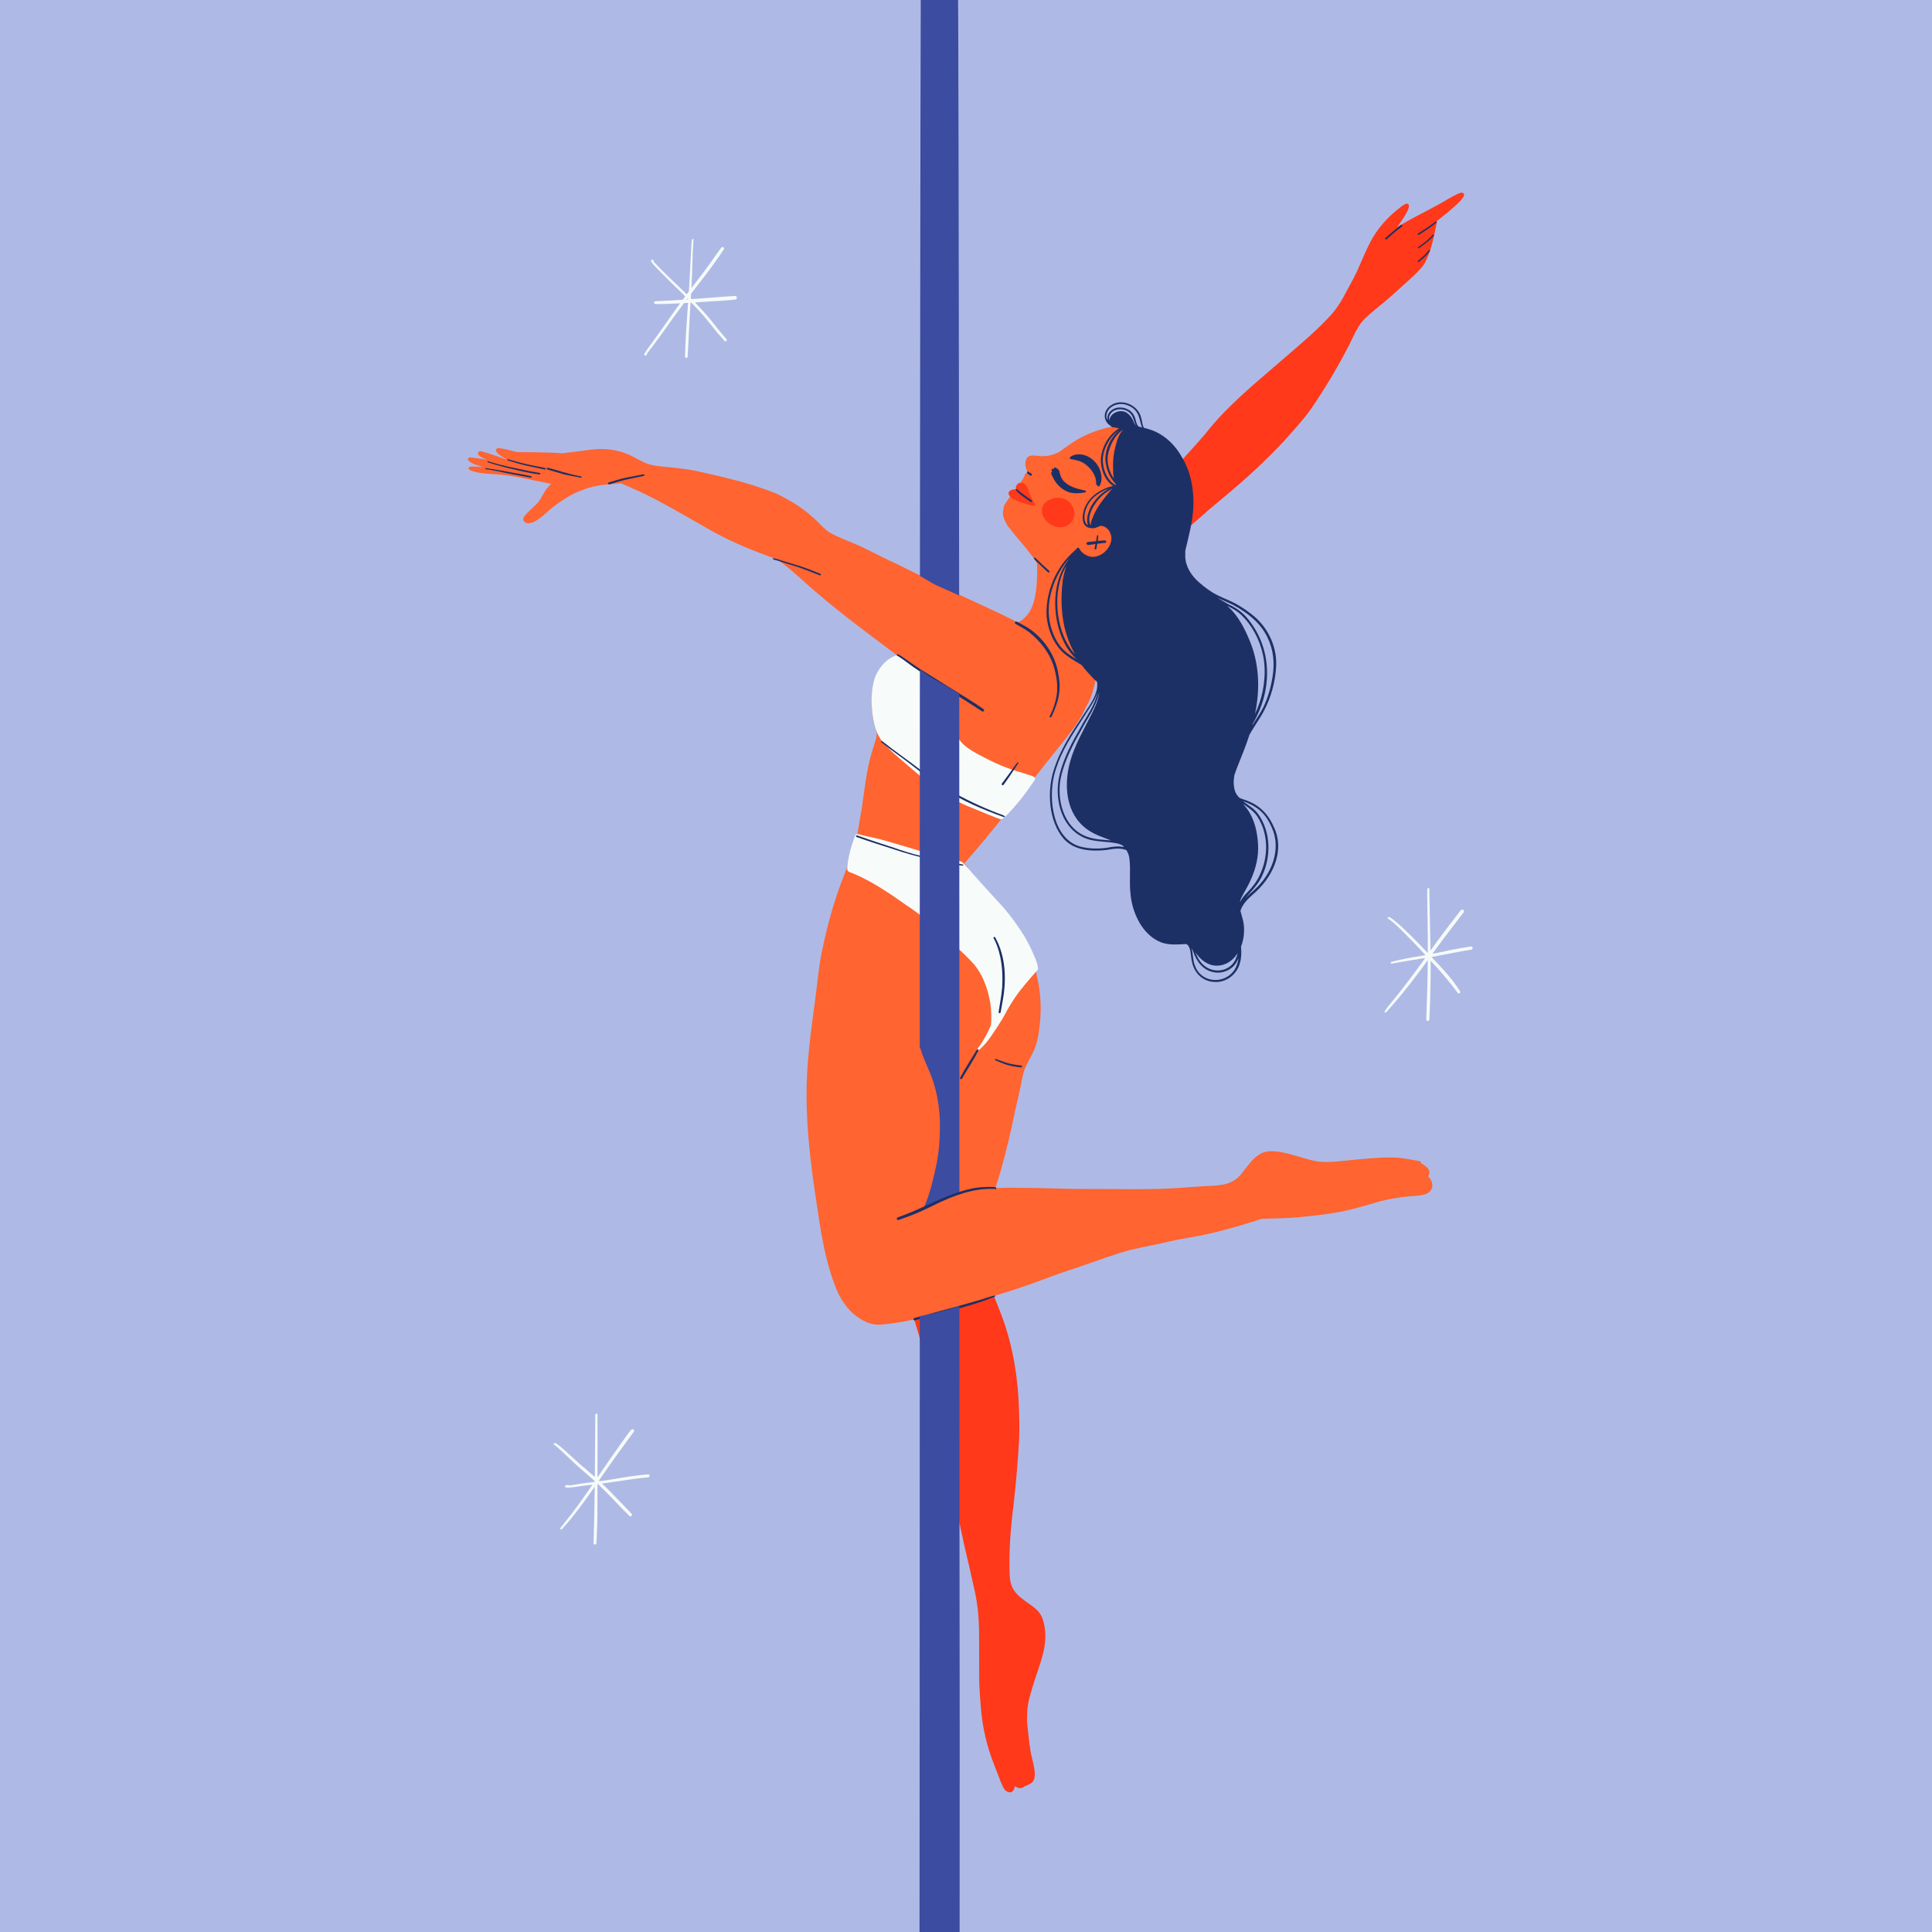 <?xml version="1.0" encoding="utf-8"?>
<!-- Generator: Adobe Illustrator 27.5.0, SVG Export Plug-In . SVG Version: 6.00 Build 0)  -->
<svg version="1.1" xmlns="http://www.w3.org/2000/svg" xmlns:xlink="http://www.w3.org/1999/xlink" x="0px" y="0px"
	 viewBox="0 0 500 500" style="enable-background:new 0 0 500 500;" xml:space="preserve">
<g id="BACKGROUND">
	<rect style="fill:#AEBAE5;" width="500" height="500"/>
</g>
<g id="OBJECT">
	<g>
		<path style="fill:#FF391A;" d="M267.68,435.101c1.529-4.735,3.73-9.709,2.517-14.762c-0.625-3.294-2.325-4.176-4.833-5.95
			c-3.604-2.634-4.121-4.278-4.103-8.61c-0.096-5.767,0.418-11.515,1.146-17.231c0.594-5.272,1.032-10.623,1.336-15.926
			c0.16-3.45,0.026-6.907-0.135-10.353c-0.444-8.035-1.999-16.043-5.052-23.504c-0.594-1.48-1.175-2.962-1.717-4.462
			c-0.352-0.884-0.639-1.845-1.268-2.576c-0.393-0.469-1.012-0.235-1.495-0.058c-0.841,0.295-1.668,0.625-2.516,0.899
			c-2.371,0.871-4.801,1.451-7.224,2.188c-1.88,0.622-3.735,1.32-5.604,1.975c-0.704,0.279-1.399,0.595-2.128,0.808
			c-0.138,0.057-0.376,0.061-0.499,0.183c-0.086,0.091-0.06,0.261,0.047,0.324c0.07,0.037,0.158,0.061,0.233,0.033
			c0.07-0.025,0.14-0.05,0.211-0.074c-0.689,0.548-0.396,1.745-0.201,2.601c0.498,2.095,1.236,4.09,1.772,6.184
			c1.804,5.9,3.246,11.96,4.297,18.052c2.246,11.924,4.57,23.838,7.23,35.678c0.715,2.945,1.397,5.9,2.029,8.865
			c0.439,1.828,0.856,3.664,1.111,5.528c0.691,4.337,0.533,8.735,0.567,13.111c0.026,2.272-0.007,4.544,0.018,6.817
			c0.05,2.525,0.269,5.045,0.47,7.561c0.411,4.786,1.526,9.506,3.267,13.983c0.396,1.027,0.804,2.049,1.197,3.077
			c0.345,0.897,0.67,1.804,1.073,2.678c0.289,0.629,0.659,1.281,1.323,1.572c1.159,0.522,1.769-0.419,1.877-1.469
			c0.562,0.424,1.354,0.685,2.032,0.396c0.242-0.136,0.444-0.333,0.716-0.419c0.801-0.362,1.804-0.642,2.15-1.541
			c0.362-0.825,0.337-1.738,0.194-2.61c-0.134-1.111-0.413-2.199-0.671-3.284c-0.566-2.217-0.714-4.508-0.996-6.772
			c-0.092-0.844-0.184-1.688-0.263-2.533c0.01-0.73,0.029-1.463,0.054-2.176C265.895,440.473,266.885,437.788,267.68,435.101z"/>
		<g>
			<path style="fill:#FF391A;" d="M377.712,49.983c-2.156,0.891-4.053,2.281-6.141,3.325c-3.335,1.843-6.791,3.471-10.021,5.501
				c0.53-0.795,4.319-5.627,2.666-6.099c-0.192-0.034-0.383,0.037-0.554,0.113c-0.702,0.336-1.295,0.859-1.901,1.341
				c-1.747,1.393-3.342,2.973-4.714,4.741c-2.37,2.958-3.737,6.541-5.26,9.972c-0.918,2.193-2.056,4.238-3.211,6.322
				c-1.194,2.372-2.556,4.678-4.397,6.616c-3.485,3.782-7.458,7.103-11.342,10.469c-5.541,4.816-11.261,9.452-16.349,14.758
				c-1.658,1.696-3.194,3.505-4.65,5.377c-1.653,1.851-3.267,3.741-4.966,5.536c-3.428,3.873-6.715,7.888-9.529,12.235
				c-1.399,2.187-2.78,4.438-3.621,6.907c-0.802,2.512-0.562,6.29,2.682,6.675c1.77,0.072,3.329-0.987,4.718-1.97
				c2.839-2.012,5.433-4.337,8.035-6.639c2.586-2.286,5.201-4.54,7.865-6.734c5.445-4.509,10.672-9.318,15.48-14.504
				c2.336-2.656,4.784-5.235,6.822-8.137c3.483-5.073,6.643-10.372,9.485-15.83c0.97-1.813,1.735-3.731,2.819-5.482
				c0.949-1.543,2.323-2.747,3.701-3.898c1.936-1.608,3.903-3.177,5.754-4.884c1.306-1.162,2.614-2.321,3.893-3.516
				c1.269-1.204,2.623-2.366,3.606-3.828c1.87-3.304,2.499-7.13,3.275-10.8c0.06-0.02,0.104-0.079,0.088-0.153
				c-0.016-0.074-0.087-0.113-0.154-0.103c-0.006-0.002-0.01-0.004-0.016-0.005c1.183-0.925,2.339-1.887,3.496-2.843
				c1.198-1.098,2.56-2.106,3.455-3.481C379.262,50.087,378.53,49.623,377.712,49.983z"/>
			<g>
				<path style="fill:#1D3065;" d="M366.935,60.741c-0.178-0.286,0.307-0.415,0.458-0.567c1.13-0.765,2.318-1.449,3.389-2.28
					c0.292-0.196,0.554-0.465,0.887-0.59c0.451,0.09-0.234,0.512-0.362,0.636c-1.28,1.083-2.738,1.914-4.124,2.847
					c-0.028,0.019-0.061,0.028-0.094,0.028C367.032,60.814,366.972,60.786,366.935,60.741z"/>
				<path style="fill:#1D3065;" d="M366.975,64.208c-0.054-0.067-0.047-0.179,0.027-0.231c0.425-0.303,0.847-0.611,1.268-0.922
					c0.905-0.67,1.768-1.411,2.514-2.253c0.056-0.117,0.234-0.122,0.299-0.008c0.044,0.073,0.026,0.17-0.041,0.223
					c-0.338,0.326-0.635,0.703-0.989,1.02c-0.863,0.837-1.866,1.509-2.847,2.198c-0.032,0.022-0.069,0.034-0.105,0.034
					C367.055,64.269,367.008,64.249,366.975,64.208z"/>
				<path style="fill:#1D3065;" d="M366.937,67.771c-0.062-0.079-0.046-0.191,0.03-0.255c0.435-0.368,0.86-0.75,1.284-1.124
					c0.621-0.496,1.096-1.139,1.593-1.739c0.935-0.034-1.483,2.206-1.722,2.353c-0.31,0.265-0.618,0.532-0.93,0.794
					c-0.032,0.027-0.071,0.04-0.11,0.04C367.026,67.839,366.972,67.815,366.937,67.771z"/>
				<path style="fill:#1D3065;" d="M358.523,61.888c-0.079-0.099-0.056-0.235,0.036-0.316c0.788-0.685,1.579-1.369,2.378-2.042
					c0.543-0.446,1.084-0.902,1.642-1.326c0.28-0.131,0.489,0.301,0.224,0.454c-1.419,0.946-2.642,2.188-3.966,3.267
					c-0.039,0.033-0.087,0.049-0.136,0.049C358.635,61.973,358.566,61.943,358.523,61.888z"/>
			</g>
		</g>
		<path style="fill:#FF6431;" d="M370.43,305.604c-0.156-0.316-0.354-0.614-0.588-0.879c-0.094-0.123-0.278-0.233-0.205-0.411
			c0.752-1.159-0.007-2.01-0.958-2.692c-0.312-0.243-0.645-0.451-0.995-0.625c0.012-0.024,0.022-0.05,0.028-0.078
			c0.037-0.175-0.078-0.358-0.255-0.393c-1.738-0.314-3.473-0.671-5.229-0.87c-2.773-0.234-5.572-0.027-8.342,0.186
			c-1.829,0.137-3.654,0.321-5.479,0.504c-2.424,0.261-4.881,0.561-7.312,0.247c-4.179-0.572-10.645-3.851-14.514-2.198
			c-2.143,1.001-3.471,3.12-4.935,4.889c-2.421,3.438-5.553,3.488-9.382,3.671c-2.368,0.13-4.734,0.294-7.098,0.464
			c-5.409,0.4-10.832,0.355-16.253,0.312c-2.388-0.02-4.776-0.039-7.162-0.021c-5.452,0.021-10.902-0.247-16.358-0.289
			c-2.576-0.018-5.194-0.068-7.795,0.053c0.505-1.564,0.997-3.133,1.45-4.714c1.442-5.075,2.65-10.212,3.682-15.386
			c0.45-1.991,0.963-4.047,1.368-6.061c0.325-1.594,0.581-3.154,1.117-4.719c0.795-1.846,1.911-3.563,2.66-5.451
			c0.87-2.428,1.166-5.029,1.364-7.588c0.227-3.462,0.013-6.932-0.76-10.317c-0.669-3.354-1.776-6.633-3.431-9.632
			c-1.272-2.278-2.915-4.314-4.582-6.31c-1.691-1.982-3.381-3.967-5.02-5.991c-1.68-2.248-3.389-4.478-5.021-6.762
			c0.032-0.043,0.029-0.105-0.009-0.145c-0.265-0.23-0.457-0.516-0.661-0.797c-0.037-0.068-0.098-0.134-0.165-0.166
			c0.872-0.989,1.726-1.994,2.598-2.983c3.605-4.254,7.076-8.619,10.611-12.931c3.494-4.314,6.839-8.743,10.342-13.05
			c2.754-3.508,5.802-6.901,7.676-10.988c0.039-0.094,0.077-0.189,0.114-0.283c0.515-0.869,0.97-1.774,1.357-2.706
			c0.687-1.773,1.031-3.652,1.546-5.479c0.821-2.918,1.338-5.913,1.695-8.921c0.542-3.84,0.891-7.772,2.66-11.296
			c1.867-3.644,4.949-6.54,7.847-9.379c3.851-3.859,7.834-8.024,9.396-13.384c1.832-5.772-0.101-12.406-4.29-16.678
			c-1.512-1.59-6.055-4.368-8.741-4.732c-1.509-0.525-3.233-0.444-4.781-0.175c-3.189,0.667-6.299,1.815-9.106,3.475
			c-1.544,0.979-3.034,2.041-4.513,3.115c-1.332,0.62-2.746,1.054-4.234,1.013c-0.397,0.022-0.829-0.033-1.267-0.088
			c-0.887-0.112-1.802-0.223-2.521,0.313c-0.804,0.836-0.741,2.364-0.259,3.409c0.027,0.171,0.08,0.362,0.145,0.55
			c-0.198,0.154-0.395,0.313-0.592,0.472c-0.076,0.34-0.224,0.664-0.39,0.97c-0.428,0.793-0.979,1.516-1.523,2.232
			c-0.503,0.664-1.029,1.311-1.52,1.984c-0.471,0.646-0.931,1.308-1.369,1.978c-0.2,0.306-0.397,0.613-0.591,0.922
			c-0.131,0.49-0.23,0.992-0.29,1.495c-0.027,0.272-0.051,0.545-0.039,0.818c0.008,0.078,0.021,0.154,0.035,0.231
			c0.07,0.325,0.165,0.641,0.28,0.951c0.117,0.297,0.26,0.581,0.409,0.862c0.16,0.301,0.313,0.607,0.48,0.903
			c0.184,0.225,0.367,0.449,0.545,0.673c2.157,2.863,4.701,5.424,6.663,8.427c0.158,0.257,0.309,0.518,0.452,0.784
			c-0.007,0.574-0.011,1.147-0.003,1.721c-0.013,3.505-0.206,8.111-2.223,11.076c-0.757,0.951-1.672,1.996-2.887,2.32
			c-0.026-0.012-0.051-0.026-0.077-0.039c-5.623-2.95-11.485-5.407-17.205-8.152c-4.546-2.247-9.07-4.534-13.626-6.756
			c-3.242-1.459-6.376-3.134-9.579-4.67c-2.683-1.216-5.489-2.165-8.066-3.607c-0.903-0.539-1.632-1.289-2.37-2.034
			c-1.355-1.39-2.805-2.689-4.355-3.857c-1.982-1.475-4.134-2.711-6.337-3.823c-2.188-1.057-4.524-1.768-6.82-2.542
			c-3.533-1.109-7.14-1.964-10.741-2.812c-2.43-0.545-4.849-1.151-7.325-1.448c-1.868-0.231-3.738-0.433-5.613-0.592
			c-1.53-0.135-3.059-0.405-4.466-1.041c-1.609-0.745-3.106-1.715-4.773-2.334c-2.946-1.136-6.187-1.385-9.3-0.942
			c-2.427,0.31-4.847,0.668-7.28,0.93c-1.75-0.269-3.56-0.15-5.324-0.268c-1.373-0.043-2.745-0.062-4.116-0.043
			c-0.267-0.013-0.543-0.012-0.823-0.01c-0.624,0.004-1.266,0.008-1.855-0.151c-1.404-0.365-2.793-0.762-4.247-0.894
			c-0.328-0.014-0.668,0.204-0.669,0.554c0.032,0.891,2.187,1.982,2.925,2.459c-2.188-0.758-4.37-1.566-6.605-2.169
			c-0.568-0.164-1.258,0.201-0.876,0.835c0.551,0.689,1.476,0.939,2.231,1.357c-1.362-0.285-2.746-0.476-4.13-0.613
			c-0.46-0.075-1.015,0.185-0.696,0.707c0.968,1.063,2.515,1.31,3.812,1.788c-0.903-0.095-1.811-0.164-2.72-0.144
			c-0.305,0.019-0.66-0.028-0.91,0.184c-0.462,0.638,0.708,0.892,1.132,1.057c2.32,0.724,4.788,0.611,7.183,0.867
			c3.01,0.27,5.983,0.945,8.947,1.553c1.349,0.25,2.691,0.536,4.031,0.828c-0.466,0.405-0.877,0.867-1.264,1.348
			c-0.785,1.062-1.235,2.28-2.067,3.332c-0.79,0.977-1.804,1.733-2.678,2.629c-0.791,0.795-2.064,1.989-0.509,2.774
			c1.979,0.607,4.37-1.921,5.798-3.089c1.193-1.092,2.513-2.036,3.88-2.909c3.041-2.042,6.59-3.379,10.233-3.834
			c1.533-0.159,3.113-0.213,4.648-0.422c2.591,1.114,5.17,2.256,7.689,3.533c5.018,2.539,9.838,5.445,14.741,8.193
			c4.8,2.796,9.902,5.008,15.112,6.921c1.023,0.402,2.046,0.803,3.072,1.196c3.852,2.706,7.163,6.143,10.811,9.113
			c4.465,3.856,9.195,7.414,13.906,10.979c2.017,1.493,4.02,3.008,6.024,4.52c-0.089,0.084-0.173,0.165-0.246,0.235
			c-0.795,0.224-2.395,1.914-2.677,2.3c-1.248,1.505-2.45,3.118-2.906,5.054c-0.95,3.566-0.855,7.439,0.263,10.966
			c0.195,0.682,0.458,1.338,0.407,2.065c-0.204,1.603-0.906,3.136-1.32,4.702c-1.33,4.549-1.808,9.277-2.49,13.951
			c-0.402,2.475-0.845,4.943-1.252,7.417c-0.07,0.515-0.136,1.031-0.2,1.548c-0.013,0.106,0.018,0.21,0.082,0.289
			c-0.512,1.47-1.136,2.893-1.719,4.361c-0.52,1.314-0.973,2.653-1.497,3.965c-2.678,6.632-4.523,13.577-5.931,20.581
			c-0.752,3.876-1.065,7.821-1.596,11.729c-1.129,8.49-2.312,16.655-2.247,25.268c0.065,8.693,1.09,17.346,2.378,25.932
			c1.178,7.85,2.228,15.829,5.158,23.26c0.835,2.119,1.986,4.139,3.528,5.826c0.851,0.931,1.852,1.712,2.92,2.38
			c1.715,1.072,3.395,1.628,5.442,1.449c2.046-0.178,4.138-0.476,6.156-0.847c4.182-0.848,8.223-2.226,12.328-3.365
			c2.065-0.551,4.094-1.218,6.133-1.853c4.091-1.247,8.21-2.411,12.25-3.818c3.03-1.017,5.999-2.202,9.01-3.272
			c4.115-1.361,8.205-2.785,12.294-4.219c2.045-0.687,4.091-1.384,6.18-1.926c3.415-0.832,6.888-1.401,10.301-2.241
			c3.221-0.731,6.499-1.168,9.723-1.883c3.863-0.893,7.724-1.935,11.514-3.15c0.854-0.269,1.708-0.537,2.561-0.804
			c0.12-0.004,0.239-0.006,0.359-0.007c3.043-0.087,6.095-0.113,9.13-0.387c3.083-0.339,6.184-0.59,9.24-1.139
			c4.063-0.634,7.977-1.88,11.92-3.008c1.979-0.508,4.001-0.87,6.031-1.109c1.69-0.234,3.418-0.192,5.087-0.564
			C370.183,308.852,371.214,307.367,370.43,305.604z"/>
		<path style="fill:#F7FCFB;" d="M235.817,172.039c-0.001-0.001-0.002-0.001-0.003-0.002c0.002,0.002,0.004,0.003,0.006,0.005
			C235.819,172.04,235.818,172.04,235.817,172.039z"/>
		<path style="fill:#F7FCFB;" d="M235.811,172.034c-0.001-0.001-0.002-0.002-0.003-0.003c-0.001-0.001-0.003-0.002-0.004-0.003
			c0.004,0.003,0.007,0.006,0.011,0.008C235.813,172.036,235.812,172.035,235.811,172.034z"/>
		<path style="fill:#F7FCFB;" d="M235.78,172.01c-0.001,0-0.001-0.001-0.002-0.001c-0.001-0.001-0.001-0.002-0.002-0.002
			c0,0,0,0,0,0s0,0,0,0c0,0,0,0,0,0s0,0,0,0c-0.001-0.001-0.001-0.001-0.002-0.002c0.003,0.003,0.007,0.005,0.01,0.008
			C235.782,172.012,235.781,172.011,235.78,172.01z"/>
		<path style="fill:#F7FCFB;" d="M235.781,172.011c-0.001,0-0.001-0.001-0.002-0.001C235.779,172.01,235.78,172.01,235.781,172.011
			C235.78,172.01,235.78,172.01,235.781,172.011z"/>
		<path style="fill:#F7FCFB;" d="M235.778,172.008c-0.001-0.001-0.001-0.001-0.002-0.001
			C235.777,172.008,235.778,172.008,235.778,172.008c0.001,0.001,0.001,0.001,0.001,0.001
			C235.778,172.009,235.778,172.009,235.778,172.008z"/>
		<path style="fill:#F7FCFB;" d="M235.77,172.002c-0.001-0.001-0.001-0.001-0.001-0.002c0.002,0.002,0.003,0.003,0.005,0.005
			C235.772,172.004,235.771,172.003,235.77,172.002z"/>
		<path style="fill:#F7FCFB;" d="M235.732,171.972C235.732,171.972,235.732,171.972,235.732,171.972
			C235.732,171.972,235.732,171.972,235.732,171.972C235.732,171.972,235.732,171.972,235.732,171.972z"/>
		<path style="fill:#F7FCFB;" d="M235.731,171.972C235.731,171.972,235.731,171.972,235.731,171.972
			C235.731,171.972,235.732,171.972,235.731,171.972C235.732,171.972,235.731,171.972,235.731,171.972z"/>
		<g>
			<path style="fill:#1D3065;" d="M329.866,214.44c-1.572-3.725-3.877-6.178-7.762-7.457c-0.465-0.18-0.956-0.31-1.395-0.547
				c-0.093-0.102-0.185-0.206-0.272-0.314c-0.896-0.965-1.103-2.248-1.16-3.518c-0.002-0.663,0.064-1.33,0.179-1.985
				c0.712-2.117,1.593-4.173,2.406-6.256c0.534-1.383,1.037-2.78,1.492-4.192c0.017-0.031,0.033-0.063,0.051-0.094
				c1.177-2.115,2.641-4.057,3.76-6.205c1.737-3.363,2.795-7.105,3.066-10.881c0.448-5.074-1.776-10.183-5.637-13.471
				c-1.428-1.187-2.964-2.255-4.578-3.173c-1.587-0.876-3.302-1.487-4.917-2.304c-1.733-0.849-3.301-2.038-4.761-3.309
				c-1.946-1.689-3.51-4.017-3.593-6.676c-0.015-0.506-0.014-1.016,0.005-1.527c0.887-3.764,1.921-7.521,2.095-11.402
				c0.163-4.475-0.665-9.138-3.067-12.979c-1.907-3.387-4.945-6.129-8.743-7.163c-0.313-0.106-0.639-0.184-0.968-0.257
				c-0.482-0.699-0.472-1.858-0.737-2.635c-0.749-3.299-5.148-5.178-7.934-3.118c-2.107,1.489-1.868,4.118,0.033,5.238
				c0.008,0.007,0.014,0.014,0.022,0.021c0.068,0.08,0.145,0.152,0.241,0.204c0.007,0.001,0.014,0.002,0.02,0.003
				c0.079,0.054,0.163,0.104,0.249,0.149c0.086,0.064,0.206,0.053,0.277-0.026c0.169,0.05,0.346,0.091,0.532,0.12
				c0.281,0.057,0.563,0.112,0.845,0.167c-0.758,0.49-1.464,1.062-2.066,1.734c-1.379,1.53-2.27,3.488-2.585,5.52
				c-0.207,1.514,0.078,3.085,0.635,4.498c0.549,1.394,1.389,2.402,2.456,3.156c-0.716,0.173-1.425,0.382-2.098,0.682
				c-1.879,0.854-3.693,2.088-4.712,3.93c-1.166,1.799-1.982,6.026,1.063,6.297c0.014,0,0.027-0.002,0.041-0.002
				c0.087,0.027,0.182,0.044,0.283,0.05c0.614,0.046,1.188-0.236,1.748-0.448c0.118-0.038,0.27-0.094,0.328-0.199
				c1.831-0.012,3.052,1.794,2.917,3.584c-0.186,1.686-1.368,3.212-2.867,3.972c-0.808,0.396-1.742,0.619-2.635,0.419
				c-1.151-0.281-2.312-1.021-2.827-2.117c-0.1-0.232-0.378-0.219-0.506-0.071c-0.059,0.036-0.122,0.086-0.19,0.151
				c-0.135,0.138-0.265,0.281-0.391,0.427c-0.321,0.258-0.622,0.54-0.908,0.836c-1.241,1.195-2.343,2.532-3.224,4.015
				c-2.275,3.674-3.461,8.06-3.198,12.384c0.338,3.137,1.518,6.31,3.676,8.652c1.522,1.577,3.453,2.654,5.328,3.757
				c0.01,0.005,0.019,0.011,0.029,0.016c1.036,1.393,2.244,2.649,3.448,3.898c0.069,0.07,0.146,0.095,0.219,0.089
				c0.132,0.141,0.248,0.29,0.349,0.445c0.088,0.734,0.039,1.487-0.137,2.209c-0.733,2.752-2.663,4.975-4.113,7.374
				c-2.771,4.094-5.452,8.327-6.947,13.076c-1.797,5.594-1.393,13.351,2.596,17.936c2.738,3.006,7.138,3.258,10.937,2.864
				c2.009-0.364,3.7-0.603,5.229,0.018c0.4,0.619,0.683,1.308,0.78,2.077c0.409,3.022-0.076,6.09,0.29,9.12
				c0.376,4.901,3.025,10.735,7.842,12.638c1.949,0.767,4.071,0.606,6.118,0.498c0.223-0.012,0.417-0.012,0.591-0.001
				c1.266,0.977,0.956,3.075,1.356,4.536c0.585,2.963,2.806,5.171,5.906,5.264c3.05,0.181,5.89-2.093,6.547-5.049
				c0.375-1.287,0.373-2.59,0.267-3.897c0.009-0.102,0.016-0.205,0.021-0.307c0.472-1.222,0.725-2.535,0.744-3.777
				c0.056-1.064-0.054-2.134-0.326-3.163c-0.175-0.733-0.424-1.46-0.604-2.197c0.047-0.149,0.096-0.297,0.148-0.439
				c0.643-1.593,1.895-2.772,3.165-3.906C329.137,227.32,332.533,220.637,329.866,214.44z M278.179,169.285
				c-0.048-0.051-0.098-0.1-0.145-0.151c-4.579-5.21-5.642-14.549-2.988-20.872c0.273-0.625,0.59-1.231,0.937-1.821
				c-0.409,1.156-0.699,2.357-0.916,3.534c-0.629,4.877-0.472,9.979,1.078,14.682C276.691,166.253,277.373,167.802,278.179,169.285z
				 M276.188,169.011c-2.183-1.651-3.48-4.189-4.221-6.783c-1.324-4.714-0.189-9.9,2.176-14.106
				c0.752-1.328,1.646-2.563,2.659-3.695c-0.667,0.922-1.287,1.876-1.806,2.891c-2.95,5.976-2.363,14.189,0.907,19.933
				c0.708,1.204,1.631,2.321,2.681,3.355C277.762,170.112,276.957,169.593,276.188,169.011z M288.026,125.086
				c-1.789-1.457-2.586-3.834-2.63-6.095c0.065-2.115,0.958-4.157,2.253-5.81c0.575-0.696,1.245-1.328,1.986-1.865
				c-2.169,1.864-3.6,4.74-3.569,7.624c0.12,2.295,1.05,4.595,2.634,6.277c0.04,0.084,0.082,0.167,0.127,0.249
				c-0.049,0.019-0.098,0.038-0.149,0.06C288.454,125.391,288.235,125.247,288.026,125.086z M288.988,126.55
				c-0.045,0.058-0.094,0.114-0.145,0.169c-0.026,0.027-0.053,0.053-0.079,0.08C288.841,126.715,288.915,126.632,288.988,126.55z
				 M288.69,115.505c-0.47,1.651-0.64,3.36-0.642,5.073c0.019,1.045,0.006,2.189,0.212,3.256c-1.166-1.702-1.813-3.855-1.557-5.922
				c0.324-1.876,1.092-3.728,2.308-5.216c0.468-0.583,1.042-1.132,1.698-1.516C289.544,112.294,289.086,113.979,288.69,115.505z
				 M281.602,135.952c-0.925-0.507-1.008-1.78-0.916-2.753c0.242-1.813,1.224-3.526,2.622-4.702c1.111-0.89,2.383-1.623,3.742-2.096
				c-2.5,1.441-4.604,3.655-5.419,6.473C281.346,133.581,281.19,135.048,281.602,135.952z M282.241,135.884
				c-1.248-2.259,1.144-5.927,2.829-7.459c0.615-0.607,1.335-1.086,2.076-1.542c0.25-0.164,0.501-0.327,0.756-0.483
				c-0.086,0.09-0.171,0.182-0.253,0.277c-1.716,1.993-3.429,4.068-4.535,6.481c-0.284,0.814-0.96,1.918-0.781,2.828
				C282.302,135.955,282.27,135.923,282.241,135.884z M281.296,214.596c1.884,1.381,4.097,2.088,6.251,2.904
				c-1.964-0.208-4.012-0.149-6.283-0.979c-6.14-2.254-8.007-9.938-6.611-15.779c1.004-4.123,2.949-7.926,5.053-11.586
				c1.715-3.27,4.067-6.361,4.776-10.046c-0.146,1.985-1.217,4.188-1.971,5.665c-2.014,4.064-4.37,7.981-5.581,12.39
				C275.261,203.249,275.82,210.609,281.296,214.596z M286.436,219.411c-2.147,0.285-4.4,0.263-6.519-0.23
				c-7.391-1.749-8.639-12.183-7.136-18.418c1.151-4.735,3.656-9.007,6.308-13.049c1.09-1.66,2.153-3.336,3.227-5.006
				c0.72-1.124,1.389-2.323,1.743-3.615c-0.652,3.346-2.834,6.201-4.414,9.178c-2.21,3.822-4.332,7.793-5.399,12.112
				c-1.448,5.817,0.096,13.306,5.848,16.189c2.755,1.452,5.945,1.086,8.908,1.678c0.398,0.089,0.777,0.214,1.142,0.366
				c0.117,0.059,0.234,0.118,0.349,0.18c0.141,0.136,0.275,0.279,0.404,0.425C289.457,218.904,287.857,219.114,286.436,219.411z
				 M293.825,109.947c-0.315-0.314-0.397-0.793-0.605-1.177c-0.317-0.718-0.811-1.351-1.449-1.812
				c-1.587-1.285-4.472-0.193-4.681,1.868c-0.094-0.396-0.107-0.808,0.036-1.208c0.869-2.206,4.146-2.165,5.525-0.484
				c0.698,0.767,0.791,1.977,1.272,2.875C293.89,109.988,293.857,109.968,293.825,109.947z M294.598,110.341
				c-0.648-0.735-0.611-1.949-1.112-2.816c-1.126-2.269-4.807-2.87-6.4-0.79c-0.468,0.6-0.602,1.344-0.465,2.037
				c-0.22-0.395-0.327-0.849-0.258-1.343c0.252-2.34,3.144-3.364,5.168-2.649c3.736,1.239,3.212,4.262,4.062,5.843
				C295.254,110.546,294.918,110.46,294.598,110.341z M318.939,158.083c-0.424-0.445-0.867-0.869-1.324-1.276
				c1.306,0.64,2.5,1.288,3.589,2.313c2.891,2.753,4.829,6.51,5.658,10.406c0.69,3.186,0.5,6.477-0.152,9.656
				c-0.422,1.92-1.08,3.794-1.918,5.585c1.277-5.931,1.154-12.27-0.988-17.988C322.598,163.685,321.15,160.596,318.939,158.083z
				 M319.09,156.525c3.615,1.96,7.071,4.58,8.896,8.371c1.614,3.273,1.915,6.677,1.348,10.267c-0.435,2.687-1.174,5.364-2.372,7.833
				c-0.827,1.645-1.857,3.164-2.87,4.694c0.029-0.108,0.061-0.215,0.089-0.323c5.137-8.607,5.255-19.464-1.366-27.371
				c-1.274-1.546-2.924-2.705-4.745-3.531c-1.029-0.57-2.035-1.178-3.034-1.799C316.37,155.321,317.751,155.888,319.09,156.525z
				 M314.753,249.913c0.043,0.001,0.086,0.001,0.13,0.001c2.401,0,4.239-1.367,5.439-3.255c-0.139,0.541-0.325,1.072-0.551,1.588
				c0.003-0.006,0.006-0.011,0.008-0.017c0.003-0.006,0.006-0.011,0.008-0.017c-1.584,3.502-6.229,3.894-8.733,1.132
				c-0.616-0.684-1.116-1.474-1.452-2.34c-0.067-0.172-0.135-0.347-0.205-0.523C310.61,248.313,312.477,249.86,314.753,249.913z
				 M319.501,250.965c-2.603,3.955-8.784,3.454-10.287-1.189c-0.542-1.237-0.4-3.072-0.871-4.423
				c0.195,0.314,0.357,0.652,0.493,0.993c0.768,2.413,2.494,4.685,5.087,5.225c2.207,0.54,4.718-0.421,5.957-2.334
				c0.247-0.399,0.461-0.824,0.642-1.264C320.379,249.024,320.069,250.048,319.501,250.965z M320.865,233.494
				c0.149-0.705,0.48-1.333,0.832-1.993c0.676-1.222,1.433-2.476,1.987-3.77c1.325-2.912,2.102-6.111,1.895-9.324
				c-0.194-3.149-0.926-6.443-2.804-9.036c-0.338-0.472-0.717-0.915-1.098-1.357c1.35,0.984,2.789,1.889,3.726,3.311
				c2.937,4.47,2.892,10.441,0.6,15.182c-0.747,1.621-1.87,3.065-3.112,4.352C322.086,231.633,321.391,232.517,320.865,233.494z
				 M322.252,232.516c1.554-1.873,3.398-3.593,4.392-5.865c2.38-5.013,2.256-11.453-1.061-16.021
				c-1.018-1.437-2.597-2.245-3.937-3.327c3.686,1.402,5.834,3.009,7.502,6.903c-0.003-0.005-0.005-0.011-0.008-0.016
				c2.232,4.841,0.52,10.494-2.844,14.372C325.016,230.095,323.491,231.198,322.252,232.516z"/>
			<path style="fill:#1D3065;" d="M309.21,249.764c0.001,0.004,0.003,0.008,0.004,0.012c0.002,0.005,0.004,0.011,0.007,0.017
				C309.217,249.781,309.214,249.774,309.21,249.764z"/>
		</g>
		<g>
			<path style="fill:#1D3065;" d="M271.761,185.638c-0.245-0.143-0.103-0.373,0.026-0.541c0.845-1.658,1.429-3.455,1.697-5.29
				c0.395-2.625-0.143-5.268-0.896-7.778c-1.174-3.285-3.414-6.146-6.118-8.322c-1.126-0.88-2.393-1.551-3.639-2.242
				c-0.16-0.086-0.23-0.284-0.145-0.449c0.081-0.159,0.288-0.231,0.448-0.145c0.617,0.328,1.23,0.66,1.845,0.991
				c0.911,0.487,1.781,1.059,2.568,1.73c3.378,2.767,5.782,6.734,6.389,11.081c0.459,2.234,0.384,4.566-0.248,6.753
				c-0.372,1.345-0.889,2.641-1.487,3.9c-0.062,0.15-0.163,0.344-0.325,0.344C271.841,185.668,271.803,185.659,271.761,185.638z"/>
			<path style="fill:#1D3065;" d="M212.179,148.909c-2.457-0.971-4.908-1.98-7.45-2.716c-1.521-0.425-2.951-0.999-4.472-1.377
				c-0.147,0.025-0.218-0.075-0.218-0.176c0-0.108,0.083-0.216,0.241-0.167c0.979,0.232,1.928,0.573,2.891,0.866
				c2.288,0.67,4.576,1.327,6.786,2.223c0.797,0.307,1.587,0.633,2.378,0.955c0.222,0.091,0.133,0.409-0.072,0.409
				C212.237,148.925,212.209,148.92,212.179,148.909z"/>
			<path style="fill:#1D3065;" d="M157.382,125.168c-0.037-0.14,0.047-0.276,0.182-0.317c0.528-0.161,1.057-0.32,1.585-0.479
				c1.967-0.644,4.01-0.977,6.039-1.358c0.306-0.061,0.564-0.114,0.862-0.172c0.231-0.002,0.604-0.23,0.722,0.058
				c0.032,0.116-0.048,0.231-0.165,0.249c-2.176,0.513-4.376,0.834-6.515,1.479c-0.797,0.242-1.595,0.479-2.392,0.723
				c-0.022,0.007-0.044,0.01-0.067,0.01C157.52,125.36,157.411,125.279,157.382,125.168z"/>
			<path style="fill:#1D3065;" d="M140.995,121.505c-2.346-0.508-4.714-0.925-7.027-1.581c-0.839-0.241-1.666-0.526-2.507-0.754
				c-0.071-0.003-0.138-0.054-0.154-0.127c-0.027-0.117,0.091-0.231,0.208-0.189c2.746,0.827,5.528,1.523,8.358,2.004
				c0.416,0.077,0.831,0.167,1.238,0.281c0.101,0.027,0.155,0.145,0.125,0.241c-0.026,0.081-0.104,0.133-0.186,0.133
				C141.032,121.513,141.014,121.511,140.995,121.505z"/>
			<path style="fill:#1D3065;" d="M139.629,122.788c-2.068-0.281-4.113-0.678-6.135-1.193c-2.44-0.527-4.851-1.168-7.225-1.931
				c-0.254-0.043-0.126-0.388,0.11-0.274c3.522,1.156,7.176,1.796,10.793,2.572c0.841,0.152,1.682,0.302,2.526,0.441
				c0.233,0.043,0.194,0.389-0.03,0.39C139.656,122.792,139.643,122.791,139.629,122.788z"/>
			<path style="fill:#1D3065;" d="M137.344,123.614c-2.025-0.353-4.038-0.754-6.058-1.138c-1.852-0.368-3.697-0.841-5.577-1.037
				c-0.177-0.007-0.169-0.291,0.013-0.279c2.989,0.374,5.934,1.016,8.904,1.506c0.932,0.172,1.857,0.381,2.788,0.558
				c0.237,0.046,0.194,0.394-0.03,0.394C137.372,123.617,137.358,123.616,137.344,123.614z"/>
			<path style="fill:#1D3065;" d="M150.355,123.611c-1.489-0.285-2.991-0.509-4.464-0.871c-1.428-0.377-2.824-0.86-4.248-1.244
				c-0.121-0.033-0.187-0.174-0.15-0.289c0.04-0.124,0.168-0.181,0.289-0.15c2.602,0.652,5.128,1.568,7.762,2.067
				c0.295,0.061,0.595,0.108,0.888,0.179c0.074,0.025,0.123,0.102,0.108,0.18c-0.013,0.073-0.081,0.132-0.154,0.132
				C150.376,123.615,150.366,123.614,150.355,123.611z"/>
		</g>
		<g>
			<path style="fill:#F7FCFB;" d="M268.641,250.743c-0.003,0.046-0.013,0.087-0.032,0.122c-0.002,0.005-0.004,0.008-0.007,0.013
				c-0.047,0.104-0.137,0.196-0.211,0.281c-0.003,0.003-0.006,0.007-0.009,0.01c-2.066,2.411-4.223,4.736-5.964,7.397
				c-1.09,1.627-2.037,3.345-2.967,5.067c-0.77,1.297-1.626,2.573-2.462,3.819c-0.986,1.509-2.095,2.935-3.441,4.143
				c-0.182,0.13-0.371,0.463-0.616,0.331c-0.328-0.288,0.845-1.535,1.011-1.864c0.881-1.389,1.719-2.833,2.342-4.355
				c0.018-0.083,0.069-0.139,0.123-0.161c0.272-1.923,0.125-3.891-0.095-5.814c-0.686-4.112-2.186-8.252-5.204-11.209
				c-1.846-1.968-3.906-3.706-5.888-5.53c-3.375-3.207-6.879-6.282-10.79-8.823c-4.219-2.966-8.524-5.925-13.276-7.968
				c-0.376-0.15-0.754-0.293-1.13-0.441c-0.281-0.111-0.588-0.248-0.695-0.555c-0.09-0.255-0.071-0.566-0.05-0.818
				c0.17-1.906,0.583-3.783,1.16-5.606c0.252-0.784,0.539-1.557,0.783-2.344c0.044-0.144,0.118-0.303,0.228-0.408
				c0.39-0.343,0.938-0.033,1.38,0.034c0.464,0.112,0.938,0.232,1.4,0.342c2.376,0.462,4.705,1.071,7.016,1.787
				c4.199,1.192,8.395,2.561,12.606,3.681c1.482,0.3,2.987,0.498,4.438,0.94c0.608,0.114,1.052,0.549,1.456,0.99
				c0.667,0.715,1.288,1.476,1.924,2.218c1.309,1.514,2.699,2.954,4.019,4.458c1.313,1.494,2.697,2.921,4.023,4.404
				c1.946,2.284,3.727,4.724,5.307,7.275c0.959,1.61,1.827,3.326,2.551,5.036C268.068,248.325,268.566,249.496,268.641,250.743z"/>
			<g>
				<path style="fill:#1D3065;" d="M258.664,262.22c-0.141-0.02-0.252-0.157-0.228-0.3c0.336-2.147,0.76-4.288,0.928-6.456
					c0.233-4.094-0.154-8.321-1.905-12.07c-0.085-0.287-0.58-0.62-0.233-0.882c0.149-0.093,0.361,0.007,0.385,0.179
					c2.681,4.862,2.876,10.772,1.922,16.14c-0.19,1.054-0.386,2.107-0.571,3.162c-0.021,0.131-0.134,0.23-0.264,0.23
					C258.689,262.223,258.676,262.222,258.664,262.22z"/>
				<path style="fill:#1D3065;" d="M264.242,276.234c-1.629-0.137-3.247-0.426-4.76-1.062c-0.583-0.225-1.17-0.445-1.736-0.711
					c-0.082-0.043-0.177-0.1-0.221-0.186c-0.058-0.075-0.015-0.196,0.077-0.219c0.123-0.026,0.238,0.052,0.351,0.087
					c1.271,0.448,2.524,0.968,3.845,1.242c0.829,0.171,1.67,0.273,2.51,0.376c0.294,0.042,0.25,0.475-0.03,0.475
					C264.266,276.236,264.255,276.235,264.242,276.234z"/>
				<path style="fill:#1D3065;" d="M248.594,279.254c-0.13-0.076-0.171-0.246-0.099-0.376c0.732-1.355,1.522-2.674,2.328-3.986
					c0.432-0.732,0.882-1.451,1.337-2.168c0.235-0.283,0.62-1.327,1.018-1.141c0.178,0.113,0.05,0.309-0.032,0.441
					c-0.628,1.209-1.327,2.378-2.025,3.547c-0.496,0.796-0.99,1.592-1.463,2.402c-0.232,0.392-0.462,0.786-0.688,1.182
					c-0.05,0.087-0.144,0.136-0.239,0.136C248.684,279.291,248.637,279.279,248.594,279.254z"/>
				<path style="fill:#1D3065;" d="M249.08,224.019c-1.067-0.14-2.137-0.246-3.198-0.421c-1.708-0.288-3.359-0.833-5.057-1.176
					c-3.373-0.735-6.689-1.649-9.948-2.775c-2.906-0.902-5.808-1.828-8.673-2.853c-0.18-0.063-0.365-0.115-0.543-0.182
					c-0.177-0.062-0.203-0.327-0.025-0.408c0.181-0.068,0.372,0.074,0.547,0.12c3.041,1.095,6.119,2.093,9.195,3.089
					c2.279,0.781,4.576,1.548,6.921,2.085c1.13,0.266,2.262,0.529,3.397,0.777c1.661,0.378,3.309,0.899,5.004,1.095
					c0.854,0.141,1.744,0.153,2.572,0.389c0.107,0.118,0.017,0.271-0.13,0.271C249.122,224.028,249.101,224.025,249.08,224.019z"/>
			</g>
		</g>
		<g>
			<path style="fill:#1D3065;" d="M236.376,341.541c-0.061-0.149,0.01-0.343,0.167-0.398c0.916-0.315,1.874-0.474,2.807-0.728
				c0.982-0.28,1.954-0.6,2.945-0.85c3.527-0.938,7.045-1.906,10.549-2.926c1.53-0.398,3.002-1.014,4.534-1.369
				c0.093-0.016,0.185,0.061,0.184,0.159c0,0.078-0.062,0.142-0.135,0.156c-0.181,0.077-0.367,0.142-0.55,0.213
				c-2.932,1.171-5.974,2.045-9.004,2.925c-2.952,0.857-5.923,1.649-8.897,2.422c-0.569,0.129-1.137,0.258-1.699,0.418
				c-0.182,0.034-0.418,0.162-0.613,0.162C236.547,341.725,236.444,341.679,236.376,341.541z"/>
		</g>
		<path style="fill:#3C4CA0;" d="M242.035,329.17c-0.043,0.007-0.085,0.013-0.127,0.02
			C241.95,329.182,241.992,329.177,242.035,329.17z"/>
		<path style="fill:#3C4CA0;" d="M242.066,329.165c0.005-0.001,0.01-0.002,0.016-0.003c-0.008,0.002-0.016,0.003-0.024,0.004
			C242.061,329.165,242.063,329.165,242.066,329.165z"/>
		<path style="fill:#3C4CA0;" d="M242.191,329.146c-0.034,0.006-0.069,0.01-0.103,0.016
			C242.122,329.156,242.156,329.151,242.191,329.146z"/>
		<path style="fill:#3C4CA0;" d="M245.521,155.812c0.037,0.018,0.074,0.036,0.111,0.056
			C245.594,155.849,245.558,155.831,245.521,155.812z"/>
		<path style="fill:#3C4CA0;" d="M248.167,154.091c0.02,0.009,0.04,0.018,0.061,0.028v0
			C248.208,154.11,248.188,154.1,248.167,154.091z"/>
		<g>
			<g>
				<path style="fill:#F7FCFB;" d="M258.96,212.036c-2.04-0.715-4.012-1.568-6.007-2.381c-1.61-0.69-3.268-1.271-4.823-2.086
					c-2.307-1.248-4.573-2.589-6.708-4.117c-2.21-1.627-4.251-3.458-6.344-5.229c-2.408-2.097-5.003-4.091-6.962-6.621
					c-1.49-2.023-2.013-4.536-2.352-6.974c-0.336-2.931-0.28-5.962,0.519-8.815c0.508-1.624,1.459-3.103,2.643-4.316
					c0.84-0.811,1.842-1.443,2.925-1.875c0.118-0.08,0.27-0.09,0.386-0.179c0.051-0.042,0.115-0.051,0.173-0.035
					c0.046,0.036,0.091,0.073,0.136,0.109c0.017,0.034,0.023,0.074,0.013,0.117c0.098,0.042,0.195,0.085,0.291,0.128
					c0.367,0.296,0.735,0.592,1.116,0.871c-0.015-0.011-0.031-0.022-0.046-0.034c0.297,0.219,0.591,0.443,0.883,0.669
					c0.29,0.226,0.592,0.435,0.881,0.663c-0.017-0.013-0.034-0.027-0.051-0.04c0.033,0.027,0.066,0.054,0.1,0.079
					c0,0,0,0.001,0.001,0.001c0.001,0.001,0.003,0.002,0.004,0.003c0.011,0.009,0.023,0.018,0.034,0.027c0,0,0,0,0.001,0.001
					c-0.001-0.001-0.001-0.001-0.002-0.002c0.003,0.002,0.006,0.005,0.009,0.007c0.003,0.003,0.007,0.006,0.01,0.009
					c-0.001-0.001-0.003-0.003-0.004-0.004c0.004,0.003,0.009,0.007,0.013,0.01c-0.003-0.002-0.006-0.005-0.009-0.007
					c0.012,0.008,0.023,0.018,0.034,0.027c-0.003-0.004-0.007-0.007-0.011-0.01c0,0,0,0,0,0c0.002,0.002,0.004,0.003,0.006,0.005
					c0.009,0.007,0.018,0.014,0.027,0.021c-0.007-0.005-0.014-0.011-0.021-0.016c0.007,0.005,0.014,0.011,0.021,0.016
					c0.045,0.036,0.091,0.071,0.136,0.106c0.003,0.003,0.006,0.005,0.01,0.007c-0.003-0.002-0.006-0.005-0.01-0.007
					c-0.003-0.002-0.006-0.005-0.009-0.007c0.305,0.231,0.613,0.459,0.924,0.68c0.38,0.272,0.748,0.562,1.136,0.825
					c0.446,0.303,0.918,0.564,1.39,0.824c0.036,0.02,0.071,0.039,0.107,0.059c0.111,0.145,0.213,0.296,0.305,0.457
					c1.169,2.113,2.134,4.337,3.28,6.465c1.209,2.271,2.409,4.55,3.509,6.876c1.639,3.693,2.591,4.654,6.102,6.645
					c2.177,1.174,4.398,2.32,6.683,3.26c2.392,0.971,4.886,1.683,7.351,2.45c0.73,0.24,1.564,0.577,0.833,1.441
					c-0.343,0.501-0.698,0.995-1.041,1.497c-1.275,1.921-2.717,3.648-4.215,5.385c-0.549,0.648-1.18,1.313-1.773,1.895
					c-0.459,0.404-0.92,1.119-1.583,1.119C258.974,212.036,258.967,212.036,258.96,212.036z"/>
				<g>
					<path style="fill:#1D3065;" d="M254.171,184.105c-5.447-3.569-11.008-6.962-16.438-10.556c-1.903-1.18-3.576-2.674-5.49-3.827
						c-0.167-0.051-0.296-0.293-0.083-0.389c0.253-0.048,0.503,0.138,0.726,0.241c2.127,1.375,4.127,2.935,6.303,4.236
						c3.691,2.308,7.37,4.637,11.085,6.908c1.46,0.886,2.887,1.838,4.284,2.818c0.276,0.203,0.075,0.623-0.211,0.623
						C254.292,184.159,254.232,184.143,254.171,184.105z"/>
					<path style="fill:#1D3065;" d="M259.349,203.172c-0.121-0.082-0.164-0.261-0.075-0.383c0.618-0.858,1.271-1.693,1.893-2.548
						c0.713-0.954,1.349-1.971,2.119-2.88c0.135-0.169,0.383,0.034,0.235,0.191c-1.158,1.684-2.225,3.432-3.444,5.074
						c-0.17,0.176-0.314,0.59-0.575,0.59C259.454,203.216,259.404,203.202,259.349,203.172z"/>
					<path style="fill:#1D3065;" d="M259.811,211.477c-5.337-1.931-10.641-4.131-15.4-7.275c-2.651-1.616-5.083-3.595-7.534-5.481
						c-2.269-1.782-4.611-3.457-6.934-5.165c-0.458-0.358-0.9-0.74-1.357-1.095c-0.16-0.126-0.321-0.249-0.484-0.372
						c-0.077-0.059-0.103-0.165-0.047-0.247c0.053-0.077,0.17-0.105,0.247-0.046c0.316,0.237,0.632,0.476,0.94,0.724
						c2.26,1.814,4.646,3.451,6.96,5.194c2.116,1.627,4.235,3.253,6.427,4.779c3.917,2.681,8.151,4.845,12.508,6.713
						c0,0,0,0-0.001,0c0.993,0.418,1.983,0.843,2.994,1.217c0.62,0.269,1.344,0.399,1.891,0.794
						c0.083,0.118-0.026,0.271-0.153,0.271C259.85,211.488,259.831,211.484,259.811,211.477z"/>
				</g>
			</g>
		</g>
		<g>
			<path style="fill:#1D3065;" d="M283.549,134.133c-0.002,0.007-0.004,0.013-0.006,0.019c-0.001,0.002-0.001,0.003-0.002,0.005
				c0,0,0,0.001,0,0.001c0,0.001,0,0.001-0.001,0.002C283.543,134.151,283.546,134.142,283.549,134.133z"/>
			<path style="fill:#1D3065;" d="M283.555,134.117c0,0.001-0.001,0.002-0.001,0.004c-0.001,0.002-0.001,0.004-0.002,0.006
				c0,0.001,0,0.001-0.001,0.002C283.552,134.124,283.553,134.121,283.555,134.117z"/>
			<path style="fill:#1D3065;" d="M286.099,129.581c-0.013,0.016-0.026,0.033-0.039,0.048
				C286.073,129.613,286.086,129.597,286.099,129.581z"/>
			<path style="fill:#1D3065;" d="M287.86,127.64c-0.001,0.001-0.003,0.003-0.004,0.004c-0.003,0.003-0.006,0.005-0.008,0.007
				C287.852,127.647,287.856,127.643,287.86,127.64z"/>
			<path style="fill:#1D3065;" d="M284.176,125.85c-0.151-0.067-0.264-0.231-0.308-0.389c-0.233-0.035-0.238-0.254-0.188-0.435
				c0.043-1.997-1.424-3.955-3.014-5.026c-0.91-0.674-2.043-0.889-3.123-1.11c-0.188-0.056-0.321-0.025-0.49-0.088
				c-0.177-0.068-0.258-0.293-0.149-0.452c1.053-0.939,2.711-0.913,3.991-0.485c2.302,0.826,4.008,3.068,4.155,5.513
				c0.056,0.564,0.026,1.167-0.181,1.695c-0.133,0.293-0.217,0.799-0.561,0.799C284.267,125.871,284.223,125.865,284.176,125.85z"/>
			<path style="fill:#1D3065;" d="M277.339,127.559c-2.139-0.382-3.932-2.082-4.84-3.997c-0.129-0.394-0.863-1.353-0.14-1.487
				c-0.437-0.488-0.278-0.995,0.394-0.617c-0.111-0.165-0.056-0.419,0.157-0.462c0.414-0.047,0.743,0.314,1.018,0.577
				c0.092,0.117,0.247,0.242,0.231,0.404c0.167,0.892,0.476,1.796,1.08,2.484c1.389,1.485,3.502,2.052,5.411,2.452
				c0.231,0.017,0.562,0.168,0.344,0.433c-0.084,0.084-0.224,0.094-0.335,0.114c-0.689,0.111-1.39,0.188-2.09,0.188
				C278.158,127.649,277.747,127.622,277.339,127.559z"/>
			<path style="fill:#FF391A;" d="M274.111,136.434c-2.528-0.108-5.193-2.72-4.295-5.34c0.526-1.282,1.918-1.942,3.198-2.228
				c2.068-0.363,4.058,0.73,4.79,2.705c0.942,2.431-0.856,4.875-3.381,4.876C274.32,136.447,274.216,136.443,274.111,136.434z"/>
			<path style="fill:#1D3065;" d="M266.622,123.059c-0.225-0.139-0.443-0.289-0.645-0.459c-0.322-0.184-0.214-0.658,0.171-0.524
				c0.257,0.203,0.537,0.323,0.807,0.499c0.259,0.181,0.081,0.536-0.169,0.536C266.733,123.111,266.677,123.095,266.622,123.059z"/>
			<path style="fill:#1D3065;" d="M271.21,148.105c-1.258-1.083-2.377-2.311-3.575-3.451c-0.193-0.171,0.079-0.475,0.269-0.297
				c0.758,0.658,1.439,1.397,2.187,2.066c0.482,0.44,0.987,0.856,1.453,1.314c0.097,0.095,0.112,0.247,0.018,0.351
				c-0.049,0.054-0.116,0.081-0.182,0.081C271.319,148.168,271.258,148.146,271.21,148.105z"/>
			<path style="fill:#1D3065;" d="M283.453,142.2c-0.126-0.027-0.216-0.159-0.184-0.286c0.12-0.461,0.201-0.93,0.292-1.397
				c0.127-0.611,0.251-1.223,0.334-1.842c-0.005-0.133,0.123-0.249,0.247-0.168c0.092,0.057,0.084,0.191,0.086,0.286
				c-0.01,0.707-0.174,1.393-0.29,2.087c-0.063,0.379-0.116,0.761-0.2,1.137c-0.023,0.112-0.127,0.189-0.236,0.189
				C283.486,142.206,283.469,142.204,283.453,142.2z"/>
			<path style="fill:#1D3065;" d="M281.178,140.717c-0.063-0.603,0.78-0.445,1.127-0.521c1.141-0.147,2.325-0.231,3.453-0.336
				c0.222-0.018,0.473,0.066,0.518,0.303c0.05,0.25-0.236,0.461-0.459,0.339c-1.043,0.134-2.091,0.24-3.129,0.407
				c-0.244,0.001-0.658,0.13-0.993,0.13C281.445,141.04,281.238,140.968,281.178,140.717z"/>
			<path style="fill:#FF391A;" d="M267.418,130.841c-1.182-0.133-2.293-0.566-3.414-0.946c-0.875-0.295-1.774-0.627-2.461-1.265
				c-1.296-1.242,0.009-2.085,1.361-1.992c-0.18-1.659,1.619-2.328,2.643-1.02c0.513,0.681,0.648,1.566,1.014,2.319
				c0.36,0.708,0.622,1.473,1.051,2.144c0.392,0.164,0.256,0.763-0.15,0.763C267.447,130.844,267.433,130.843,267.418,130.841z"/>
			<path style="fill:#1D3065;" d="M266.754,129.896c-0.612-0.425-4.027-2.631-3.83-3.253c0.15-0.195,0.336-0.001,0.458,0.113
				c0.97,0.919,2.112,1.622,3.18,2.415c0.182,0.183,0.653,0.29,0.521,0.618C267.026,129.902,266.869,129.963,266.754,129.896z"/>
		</g>
		<g>
			<path style="fill:#3C4CA0;" d="M238.058,173.21c0.783,0.606,1.568,1.209,2.393,1.758c0.916,0.61,1.892,1.128,2.852,1.667
				c1.043,0.592,2.078,1.192,3.108,1.806c0.292,0.192,0.584,0.382,0.877,0.573c0.319,0.208,0.641,0.411,0.965,0.61
				c0.034,43.083,0.032,86.169,0.035,129.253c-0.31,0.074-0.618,0.152-0.925,0.234c-2.057,0.556-4.004,1.45-5.943,2.318
				c0.049-0.021,0.099-0.044,0.148-0.065c-0.979,0.434-1.962,0.867-2.917,1.356c-0.205,0.104-0.408,0.212-0.611,0.32
				C238.038,266.433,238.028,219.82,238.058,173.21z"/>
			<path style="fill:#FF6431;" d="M243.262,291.237c-0.016,3.686-0.264,7.398-1.095,10.998c-0.692,3.107-1.415,6.27-2.622,9.214
				c-0.315,0.783-0.642,1.57-0.947,2.325c-0.088,0.22-0.176,0.442-0.265,0.662c0.047,0.096,0.06,0.21,0.023,0.318
				c-0.182,0.756-1.087,2.232-1.889,1.267c-0.188-0.266-0.203-0.629-0.224-0.941c-0.038-0.682-0.043-1.374-0.057-2.055
				c-0.01-1.243-0.046-2.468-0.086-3.708c-0.202-6.954-0.011-13.908,0.334-20.854c0.125-2.858,0.341-5.711,0.478-8.568
				c0.178-2.584-0.068-5.257,0.712-7.757c0.059-0.152,0.132-0.339,0.267-0.445c-0.047-0.348,0.008-0.565,0.297-0.401
				c0.001-0.001,0.002-0.001,0.002-0.001c0.041,0.151,0.085,0.3,0.13,0.449c0.015,0.026,0.024,0.057,0.027,0.091v0.001
				c0.826,2.688,2.225,5.179,3.085,7.864C242.685,283.411,243.229,287.332,243.262,291.237z"/>
			<g>
				<path style="fill:#3C4CA0;" d="M239.057,149.611c0.008,0.005,0.016,0.009,0.024,0.014c0.02,0.012,0.04,0.023,0.06,0.034
					C239.112,149.644,239.085,149.627,239.057,149.611z"/>
				<path style="fill:#3C4CA0;" d="M247.988,5.472c-0.014-1.824-0.025-3.648-0.043-5.472h-9.654
					c-0.115,36.181-0.179,113.233-0.214,149.049c0.337,0.188,0.67,0.381,1.003,0.576c-0.008-0.005-0.016-0.009-0.024-0.014
					c0.028,0.016,0.056,0.033,0.084,0.048c-0.02-0.012-0.04-0.023-0.06-0.034c0.768,0.448,1.529,0.908,2.3,1.349
					c0.191,0.109,0.381,0.218,0.572,0.326c0.735,0.318,1.468,0.642,2.197,0.972c-0.009-0.004-0.018-0.008-0.028-0.013
					c0.029,0.013,0.057,0.025,0.086,0.038c-0.019-0.009-0.039-0.017-0.058-0.026c1.361,0.613,2.722,1.221,4.078,1.846
					C248.186,118.438,248.114,41.153,247.988,5.472z"/>
				<path style="fill:#3C4CA0;" d="M244.123,152.26c0.009,0.004,0.018,0.008,0.028,0.013c0.019,0.009,0.039,0.017,0.058,0.026
					C244.179,152.285,244.152,152.273,244.123,152.26z"/>
			</g>
			<g>
				<path style="fill:#3C4CA0;" d="M248.37,450.743c-0.056-37.589-0.073-75.186-0.079-112.775c-0.065,0.022-0.13,0.045-0.196,0.067
					c-1.062,0.361-2.134,0.693-3.211,1.006c-1.908,0.552-3.851,0.97-5.795,1.374c-0.349,0.073-0.7,0.14-1.05,0.205
					c-0.003,36.863-0.018,116.771-0.068,159.382h10.378C248.354,486.139,248.38,452.252,248.37,450.743z"/>
			</g>
			<path style="fill:#1D3065;" d="M232.108,315.53c-0.071-0.172,0.013-0.393,0.193-0.459c1.27-0.456,2.526-0.956,3.772-1.472
				c3.64-1.514,7.139-3.371,10.863-4.683c2.063-0.723,4.166-1.363,6.344-1.601c1.342-0.127,2.696-0.199,4.044-0.105
				c0.23,0.008,0.618,0.088,0.516,0.395c-0.039,0.143-0.236,0.202-0.343,0.096c-5.377-0.294-10.553,1.654-15.321,3.959
				c0.002-0.001,0.004-0.002,0.006-0.003c0.013-0.007,0.026-0.013,0.039-0.02c-2.296,1.134-4.575,2.249-6.98,3.128
				c-0.607,0.22-1.217,0.432-1.825,0.653c-0.272,0.047-0.668,0.32-0.973,0.321C232.307,315.74,232.188,315.685,232.108,315.53z"/>
		</g>
	</g>
	<path style="fill:#F6FBFA;" d="M167.688,381.567c-3.063,0.247-6.093,0.743-9.119,1.262c-1.135,0.198-2.275,0.357-3.417,0.505
		c-0.053-0.048-0.105-0.097-0.158-0.146c1.276-1.854,2.545-3.711,3.845-5.539c1.692-2.388,3.478-4.711,5.168-7.101
		c0.228-0.283-0.031-0.723-0.386-0.667c-0.396,0.129-0.603,0.601-0.884,0.894c-2.784,3.796-5.438,7.682-8.103,11.562
		c0.013-5.342,0.032-10.684-0.011-16.026c0.111-0.198-0.055-0.463-0.277-0.461c-0.23-0.012-0.395,0.264-0.284,0.462
		c-0.054,5.307-0.077,10.616-0.125,15.924c-1.184-1.053-2.389-2.084-3.6-3.108c-1.732-1.499-3.361-3.116-5.118-4.587
		c-0.354-0.248-1.446-1.309-1.84-1.034c-0.082,0.059-0.117,0.185-0.073,0.277c1.368,1.052,2.622,2.283,3.876,3.485
		c1.938,1.872,3.959,3.623,6.009,5.379c0.249,0.216,0.491,0.44,0.735,0.661c0,0.02,0,0.039-0.001,0.059
		c-0.031,0.045-0.062,0.09-0.092,0.134c-1.008,0.126-2.016,0.252-3.022,0.396c-1.191,0.169-2.37,0.422-3.567,0.546
		c-0.084-0.237-0.371-0.101-0.553-0.097c-0.237-0.01-0.598,0.137-0.455,0.428c0.124,0.199,0.399,0.212,0.61,0.219
		c1.853-0.039,3.672-0.48,5.516-0.646c0.32-0.03,0.639-0.066,0.958-0.1c-1.016,1.473-2.036,2.942-3.069,4.403
		c-1.257,1.754-2.552,3.48-3.911,5.156c-0.337,0.417-0.674,0.833-1.006,1.254c-0.139,0.204-0.544,0.502-0.235,0.728
		c0.082,0.049,0.191,0.038,0.264-0.02c0.121,0.008,0.233-0.092,0.235-0.218c3.052-3.368,5.718-7.055,8.312-10.794
		c-0.053,4.872-0.134,9.743-0.291,14.612c-0.008,0.2,0.173,0.366,0.365,0.366c0.206,0,0.357-0.167,0.366-0.366
		c0.034-0.743,0.068-1.486,0.104-2.229c0.153-2.96,0.168-5.924,0.171-8.888c0-1.385,0.003-2.77,0.006-4.155
		c0.044-0.006,0.089-0.011,0.133-0.016c2.803,2.639,5.363,5.538,8.114,8.233c0.378,0.367,0.924-0.193,0.565-0.566
		c-1.293-1.391-2.633-2.736-3.951-4.103c-1.178-1.285-2.414-2.509-3.684-3.697c2.696-0.358,5.382-0.799,8.075-1.174
		c1.299-0.174,2.6-0.341,3.905-0.459C168.283,382.246,168.166,381.503,167.688,381.567z M150.327,379.122
		c-0.009-0.007-0.017-0.015-0.026-0.022C150.316,379.112,150.322,379.117,150.327,379.122z"/>
	<path style="fill:#F6FBFA;" d="M380.67,244.963c-3.074,0.413-6.103,1.074-9.133,1.723c-0.281,0.06-0.564,0.115-0.846,0.17
		c0.871-1.202,1.745-2.402,2.635-3.589c1.803-2.387,3.645-4.75,5.448-7.138c0.15-0.195,0.113-0.483-0.082-0.633
		c-0.195-0.152-0.482-0.113-0.633,0.081c-0.38,0.488-0.764,0.973-1.145,1.46c-1.797,2.312-3.569,4.64-5.289,7.008
		c-0.47,0.651-0.937,1.304-1.405,1.958c-0.073-5.286-0.251-10.571-0.319-15.855c0.097-0.252-0.246-0.456-0.425-0.267
		c-0.158,0.211-0.08,0.52-0.112,0.774c0.003,5.143,0.2,10.287,0.151,15.432c0,0.188-0.002,0.376-0.002,0.564
		c-1.221-1.3-2.45-2.592-3.722-3.842c-1.596-1.569-3.163-3.178-4.922-4.568c-0.377-0.292-0.742-0.612-1.169-0.831
		c-0.128-0.064-0.272-0.126-0.415-0.066c-0.292,0.116-0.124,0.567,0.157,0.529c1.476,1.05,2.755,2.36,4.039,3.635
		c1.854,1.855,3.676,3.741,5.444,5.676c-2.354,0.409-4.721,0.754-7.044,1.321c-0.576,0.144-1.161,0.25-1.73,0.418
		c-0.1,0.035-0.184,0.077-0.232,0.176c-0.076,0.168,0.092,0.326,0.256,0.312c0.05,0.004,0.098-0.015,0.135-0.047
		c2.831-0.541,5.679-0.975,8.526-1.423c-1.662,2.32-3.335,4.631-5.082,6.888c-1.367,1.785-2.774,3.541-4.205,5.275
		c-0.392,0.489-0.802,0.968-1.131,1.502c-0.045,0.084-0.09,0.168-0.077,0.267c0.022,0.174,0.223,0.237,0.353,0.145
		c0.285-0.296,0.53-0.614,0.813-0.922c2.07-2.279,4.015-4.702,5.91-7.132c1.404-1.792,2.751-3.628,4.088-5.47
		c-0.04,5.104-0.198,10.208-0.399,15.308c-0.011,0.221,0.193,0.406,0.405,0.406c0.22,0.004,0.406-0.189,0.406-0.406
		c0.042-0.841,0.075-1.682,0.109-2.523c0.085-2.198,0.154-4.396,0.186-6.595c0.042-2.019,0.05-4.038,0.038-6.057
		c2.469,2.658,4.865,5.385,7.006,8.324c0.299,0.385,0.87-0.074,0.583-0.45c-0.682-1.021-1.384-2.073-2.165-3.034
		c-1.114-1.405-2.318-2.732-3.55-4.036c-0.552-0.584-1.1-1.171-1.649-1.758c3.426-0.624,6.853-1.364,10.308-1.912
		C381.306,245.67,381.186,244.903,380.67,244.963z"/>
	<path style="fill:#F6FBFA;" d="M190.245,76.583c-1.107,0.059-2.211,0.157-3.316,0.243c-2.652,0.201-5.286,0.4-7.931,0.586
		c-0.071-0.071-0.141-0.141-0.212-0.212c0.025-0.402,0.047-0.806,0.071-1.209c1.089-1.424,2.189-2.841,3.297-4.25
		c1.725-2.215,3.347-4.505,4.92-6.83c0.08-0.119,0.168-0.251,0.257-0.382c0.261-0.428-0.378-0.831-0.665-0.448
		c-1.766,2.391-3.396,4.878-5.229,7.22c-0.841,1.076-1.673,2.159-2.497,3.247c0.252-4.12,0.23-8.255,0.525-12.372
		c0.151-0.177-0.089-0.416-0.275-0.303c-0.119,0.07-0.136,0.241-0.152,0.364c-0.06,0.455-0.092,0.915-0.119,1.373
		c-0.219,3.633-0.346,7.275-0.578,10.908c-0.021,0.305-0.043,0.609-0.064,0.914c-0.182,0.243-0.365,0.486-0.547,0.729
		c-2.895-2.824-5.888-5.558-8.639-8.506c0.153-0.138,0.046-0.365-0.143-0.393c-0.168-0.109-0.421-0.108-0.463,0.125
		c0.044,0.541,0.519,0.939,0.846,1.337c0.637,0.694,1.306,1.356,1.969,2.025c1.747,1.788,3.562,3.51,5.345,5.262
		c0.23,0.228,0.457,0.459,0.686,0.688c-0.216,0.291-0.43,0.582-0.645,0.874c-0.255,0.017-0.509,0.035-0.765,0.052
		c-1.855,0.132-3.838,0.214-5.718,0.307c-0.243,0.038-0.607-0.022-0.819,0.114c0.001,0,0.002,0.001,0.003,0.001
		c-0.23,0.162-0.149,0.541,0.119,0.61c0.143,0.041,0.304,0.031,0.451,0.034c2.02-0.002,4.035-0.079,6.048-0.187
		c-1.565,2.147-3.1,4.316-4.603,6.508c-0.84,1.204-1.693,2.398-2.561,3.581c-0.616,0.85-1.274,1.671-1.829,2.563
		c-0.153,0.242-0.504,0.736-0.061,0.867c0.111,0.018,0.202-0.055,0.3-0.093c0.159-0.035,0.249-0.224,0.144-0.36
		c2.446-3.158,4.78-6.397,7.078-9.665c0.83-1.163,1.677-2.313,2.532-3.458c0.354-0.021,0.709-0.042,1.063-0.064
		c-0.336,4.637-0.681,9.279-0.781,13.93c0.009,0.447,0.654,0.424,0.666,0c0.135-2.232,0.257-4.463,0.353-6.697
		c0.11-2.432,0.262-4.85,0.411-7.273c0.073-0.005,0.146-0.009,0.219-0.014c1.122,1.156,2.226,2.329,3.293,3.538
		c1.627,1.942,3.126,3.99,4.834,5.865c0.137,0.155,0.279,0.314,0.429,0.486c0.059,0.067,0.128,0.114,0.219,0.127
		c0.284,0.051,0.494-0.316,0.309-0.535c-0.165-0.195-0.328-0.391-0.49-0.588c-0.796-0.963-1.609-1.911-2.389-2.887
		c-1.616-2.155-3.416-4.146-5.295-6.065c0.66-0.043,1.319-0.087,1.98-0.129c2.778-0.22,5.692-0.286,8.485-0.614
		c0.256-0.034,0.439-0.278,0.405-0.532C190.683,76.77,190.478,76.571,190.245,76.583z M177.893,77.259
		c0.071,0.072,0.143,0.143,0.213,0.215c-0.131,0.009-0.263,0.018-0.394,0.027C177.772,77.42,177.832,77.339,177.893,77.259z"/>
</g>
</svg>
